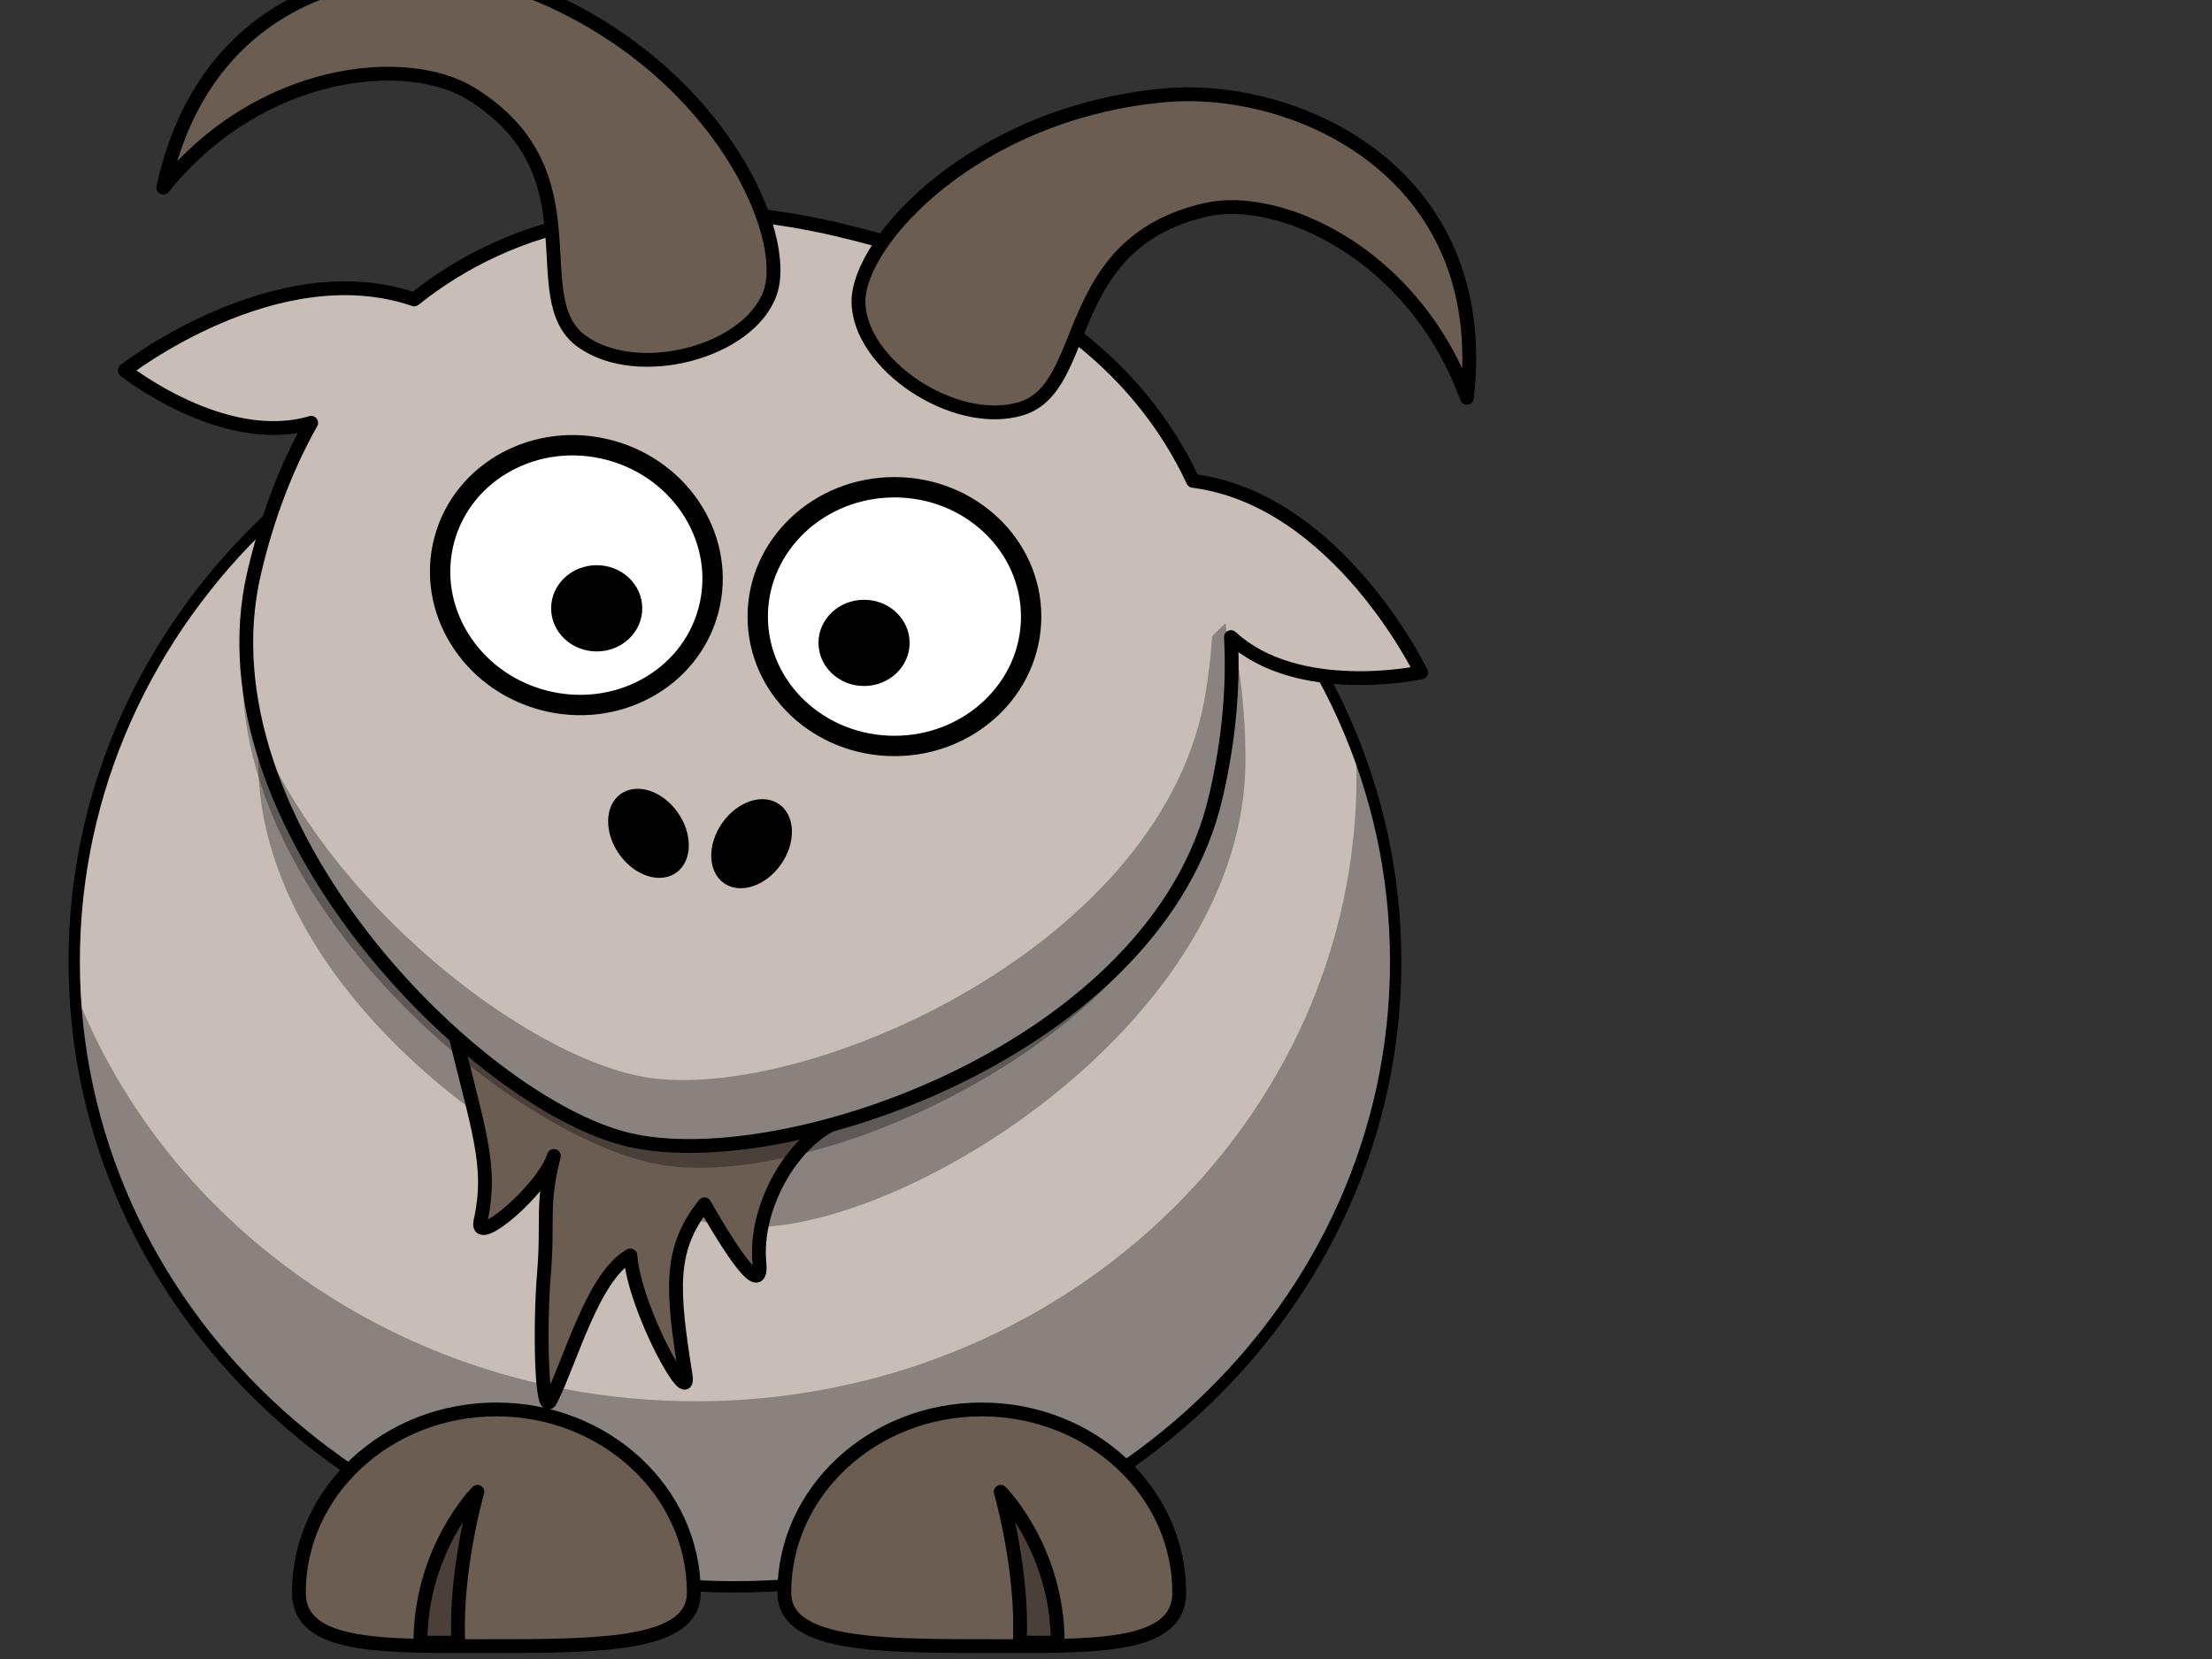 <?xml version="1.0"?><svg width="640" height="480" xmlns="http://www.w3.org/2000/svg">
 <rect width="100%" height="100%" fill="#333333" stroke="none"/>
 <title>rabsky</title>
 <g>
  <path fill="#c8beb7" fill-rule="nonzero" stroke="#000000" stroke-width="3.287" stroke-linecap="round" stroke-linejoin="round" stroke-miterlimit="4" id="path2383" d="m403.814,278.232c0.032,99.896 -85.569,180.894 -191.173,180.894c-105.604,0 -191.205,-80.997 -191.173,-180.894c-0.031,-99.896 85.569,-180.894 191.173,-180.894c105.604,0 191.205,80.998 191.173,180.894z"/>
  <path fill="#000000" fill-opacity="0.314" fill-rule="nonzero" stroke-width="4" stroke-linecap="round" stroke-linejoin="round" stroke-miterlimit="4" id="path3221" d="m392.259,216.192c0.134,2.776 0.218,5.602 0.218,8.41c0,99.824 -85.636,180.831 -191.164,180.831c-82.486,0 -152.872,-49.527 -179.656,-118.817c4.631,95.941 88.44,172.473 191,172.473c105.528,0 191.164,-81.007 191.164,-180.831c0,-21.796 -4.081,-42.71 -11.563,-62.066z"/>
  <path fill="#6c5d53" fill-rule="nonzero" stroke="#000000" stroke-width="4" stroke-linecap="round" stroke-linejoin="round" stroke-miterlimit="4" id="path3172" d="m226.92,460.782c0,15.008 25.595,15.488 57.132,15.488c31.537,0 57.132,1.145 57.132,-15.488c0,-29.248 -25.595,-52.986 -57.132,-52.986c-31.537,0 -57.132,23.738 -57.132,52.986z"/>
  <path fill="#000000" fill-opacity="0.314" fill-rule="nonzero" stroke-width="4" stroke-linecap="round" stroke-linejoin="round" stroke-miterlimit="4" id="path3236" d="m360.356,219.981c0,74.581 -96.203,135.111 -142.831,135.111c-44.886,0 -142.831,-60.529 -142.831,-135.111c0,-74.581 42.978,-135.11 142.831,-135.11c99.87,0 142.831,60.53 142.831,135.11z"/>
  <path transform="rotate(11.224, 177.377, 356.648)" fill="#6c5d53" fill-rule="evenodd" stroke="#000000" stroke-width="4" stroke-linejoin="round" stroke-miterlimit="4" id="path3203" d="m119.672,305.522c13.528,29.607 19.832,38.512 19.43,55.451c-0.183,7.716 16.031,-12.607 17.155,-22.764c-0.826,14.67 2.092,18.678 3.807,33.855c1.716,15.176 7.407,41.509 9.059,35.606c3.431,-12.258 5.037,-37.673 14.446,-45.529c4.258,15.176 26.03,40.658 22.438,30.936c-8.724,-23.604 -11.931,-34.92 -4.289,-49.615c13.674,15.708 21.497,22.209 18.871,13.425c-4.432,-14.823 1.877,-35.184 13.365,-43.777c14.583,-10.908 -114.283,-8.172 -114.283,-7.588z"/>
  <path fill="#000000" fill-opacity="0.314" fill-rule="evenodd" stroke="#000000" stroke-width="4" stroke-linejoin="round" stroke-miterlimit="4" id="path3174" d="m306.026,475.278c0,-27.022 -16.48,-43.651 -16.48,-43.651c0,0 6.592,22.865 5.494,43.651l10.987,0z"/>
  <path transform="rotate(13.114, 212.605, 198.219)" fill="#c8beb7" fill-rule="nonzero" stroke="#000000" stroke-width="4" stroke-linecap="round" stroke-linejoin="round" stroke-miterlimit="4" id="path3155" d="m207.997,63.123c-52.584,1.008 -88.891,19.239 -111.044,47.465c-41.999,-4.272 -76.902,39.004 -76.902,39.004c0,0 32.971,15.595 55.958,2.528c-4.187,14.383 -6.218,29.892 -6.218,46.072c0,74.581 97.955,135.12 142.841,135.12c46.628,0 142.841,-60.539 142.841,-135.12c0,-16.18 -2.031,-31.689 -6.218,-46.072c22.988,13.067 55.904,-2.528 55.904,-2.528c0,0 -34.856,-43.263 -76.847,-39.004c-22.796,-29.049 -60.575,-47.465 -115.68,-47.465c-1.56,0 -3.103,-0.029 -4.636,0z"/>
  <path transform="rotate(15.146, 166.754, 166.402)" fill="#ffffff" fill-rule="nonzero" stroke="#000000" stroke-width="5.889" stroke-linecap="round" stroke-linejoin="round" stroke-miterlimit="4" id="path3157" d="m206.307,166.402c0.007,20.668 -17.704,37.426 -39.553,37.426c-21.849,0 -39.56,-16.758 -39.553,-37.426c-0.007,-20.668 17.704,-37.426 39.553,-37.426c21.849,0 39.56,16.758 39.553,37.426z"/>
  <path fill="#ffffff" fill-rule="nonzero" stroke="#000000" stroke-width="5.889" stroke-linecap="round" stroke-linejoin="round" stroke-miterlimit="4" id="path3159" d="m298.342,178.402c0.006,20.668 -17.704,37.426 -39.553,37.426c-21.849,0 -39.56,-16.758 -39.553,-37.426c-0.007,-20.668 17.704,-37.426 39.553,-37.426c21.849,0 39.56,16.758 39.553,37.426z"/>
  <path fill="#000000" fill-rule="nonzero" stroke-width="47.667" stroke-linecap="round" stroke-linejoin="round" stroke-miterlimit="4" id="path3161" d="m263.182,186.006c0.002,6.889 -5.901,12.475 -13.184,12.475c-7.283,0 -13.187,-5.586 -13.184,-12.475c-0.002,-6.889 5.901,-12.476 13.184,-12.476c7.283,0 13.187,5.586 13.184,12.476z"/>
  <path fill="#000000" fill-rule="nonzero" stroke-width="47.667" stroke-linecap="round" stroke-linejoin="round" stroke-miterlimit="4" id="path3163" d="m185.828,176.006c0.002,6.889 -5.901,12.475 -13.184,12.475c-7.283,0 -13.187,-5.586 -13.184,-12.475c-0.002,-6.889 5.901,-12.476 13.184,-12.476c7.283,0 13.187,5.586 13.184,12.476z"/>
  <path transform="rotate(11.612, 341.014, 77.93)" fill="#6c5d53" fill-rule="evenodd" stroke="#000000" stroke-width="4" stroke-linejoin="round" stroke-miterlimit="4" id="path3179" d="m252.145,105.629c-3.479,-17.16 21.961,-60.118 74.516,-76.139c36.156,-11.022 97.7,2.034 103.541,68.069c-23.526,-38.044 -65.235,-47.12 -85.006,-38.062c-39.674,18.178 -21.781,56.917 -40.774,67.124c-17.681,9.501 -48.671,-3.203 -52.277,-20.991z"/>
  <path transform="rotate(8.572, 206.477, 248.619)" fill="#000000" fill-opacity="0.314" fill-rule="nonzero" stroke-width="4" stroke-linecap="round" stroke-linejoin="round" stroke-miterlimit="4" id="path3231" d="m342.747,158.926l-3.272,4.385c0.434,5.077 0.6,10.24 0.6,15.478c0,74.581 -96.213,135.12 -142.841,135.12c-36.138,0 -106.632,-39.219 -132.751,-93.434c13.292,66.445 99.782,117.837 141.15,117.837c46.628,0 142.841,-60.539 142.841,-135.12c0,-15.505 -1.877,-30.395 -5.727,-44.266z"/>
  <path fill="#6c5d53" fill-rule="nonzero" stroke="#000000" stroke-width="4" stroke-linecap="round" stroke-linejoin="round" stroke-miterlimit="4" id="path3329" d="m200.744,460.782c0,15.008 -25.595,15.488 -57.132,15.488c-31.537,0 -57.132,1.145 -57.132,-15.488c0,-29.248 25.595,-52.986 57.132,-52.986c31.537,0 57.132,23.738 57.132,52.986z"/>
  <path fill="#000000" fill-opacity="0.314" fill-rule="evenodd" stroke="#000000" stroke-width="4" stroke-linejoin="round" stroke-miterlimit="4" id="path3331" d="m121.638,475.278c0,-27.022 16.48,-43.651 16.48,-43.651c0,0 -6.592,22.865 -5.494,43.651l-10.987,0z"/>
  <path fill="#000000" fill-rule="nonzero" stroke-width="47.667" stroke-linecap="round" stroke-linejoin="round" stroke-miterlimit="4" id="path2398" d="m226.607,249.106c-4.001,6.559 -11.345,9.639 -16.4,6.878c-5.055,-2.761 -5.907,-10.317 -1.903,-16.874c4.001,-6.559 11.345,-9.639 16.4,-6.878c5.055,2.761 5.907,10.317 1.903,16.874z"/>
  <path fill="#000000" fill-rule="nonzero" stroke-width="47.667" stroke-linecap="round" stroke-linejoin="round" stroke-miterlimit="4" id="path2412" d="m178.471,246.106c4.001,6.559 11.345,9.639 16.4,6.878c5.055,-2.761 5.907,-10.317 1.903,-16.874c-4.001,-6.559 -11.345,-9.639 -16.4,-6.878c-5.055,2.761 -5.907,10.317 -1.903,16.874z"/>
  <path transform="rotate(7.181, 138.182, 45.93)" fill="#6c5d53" fill-rule="evenodd" stroke="#000000" stroke-width="4" stroke-linejoin="round" stroke-miterlimit="4" id="path3173" d="m227.056,73.629c3.479,-17.16 -21.961,-60.118 -74.516,-76.139c-36.156,-11.022 -97.7,2.034 -103.541,68.069c23.526,-38.044 65.235,-47.12 85.006,-38.062c39.674,18.178 21.781,56.917 40.774,67.124c17.681,9.501 48.671,-3.203 52.277,-20.991z"/>
  <title>Layer 1</title>
 </g>
</svg>